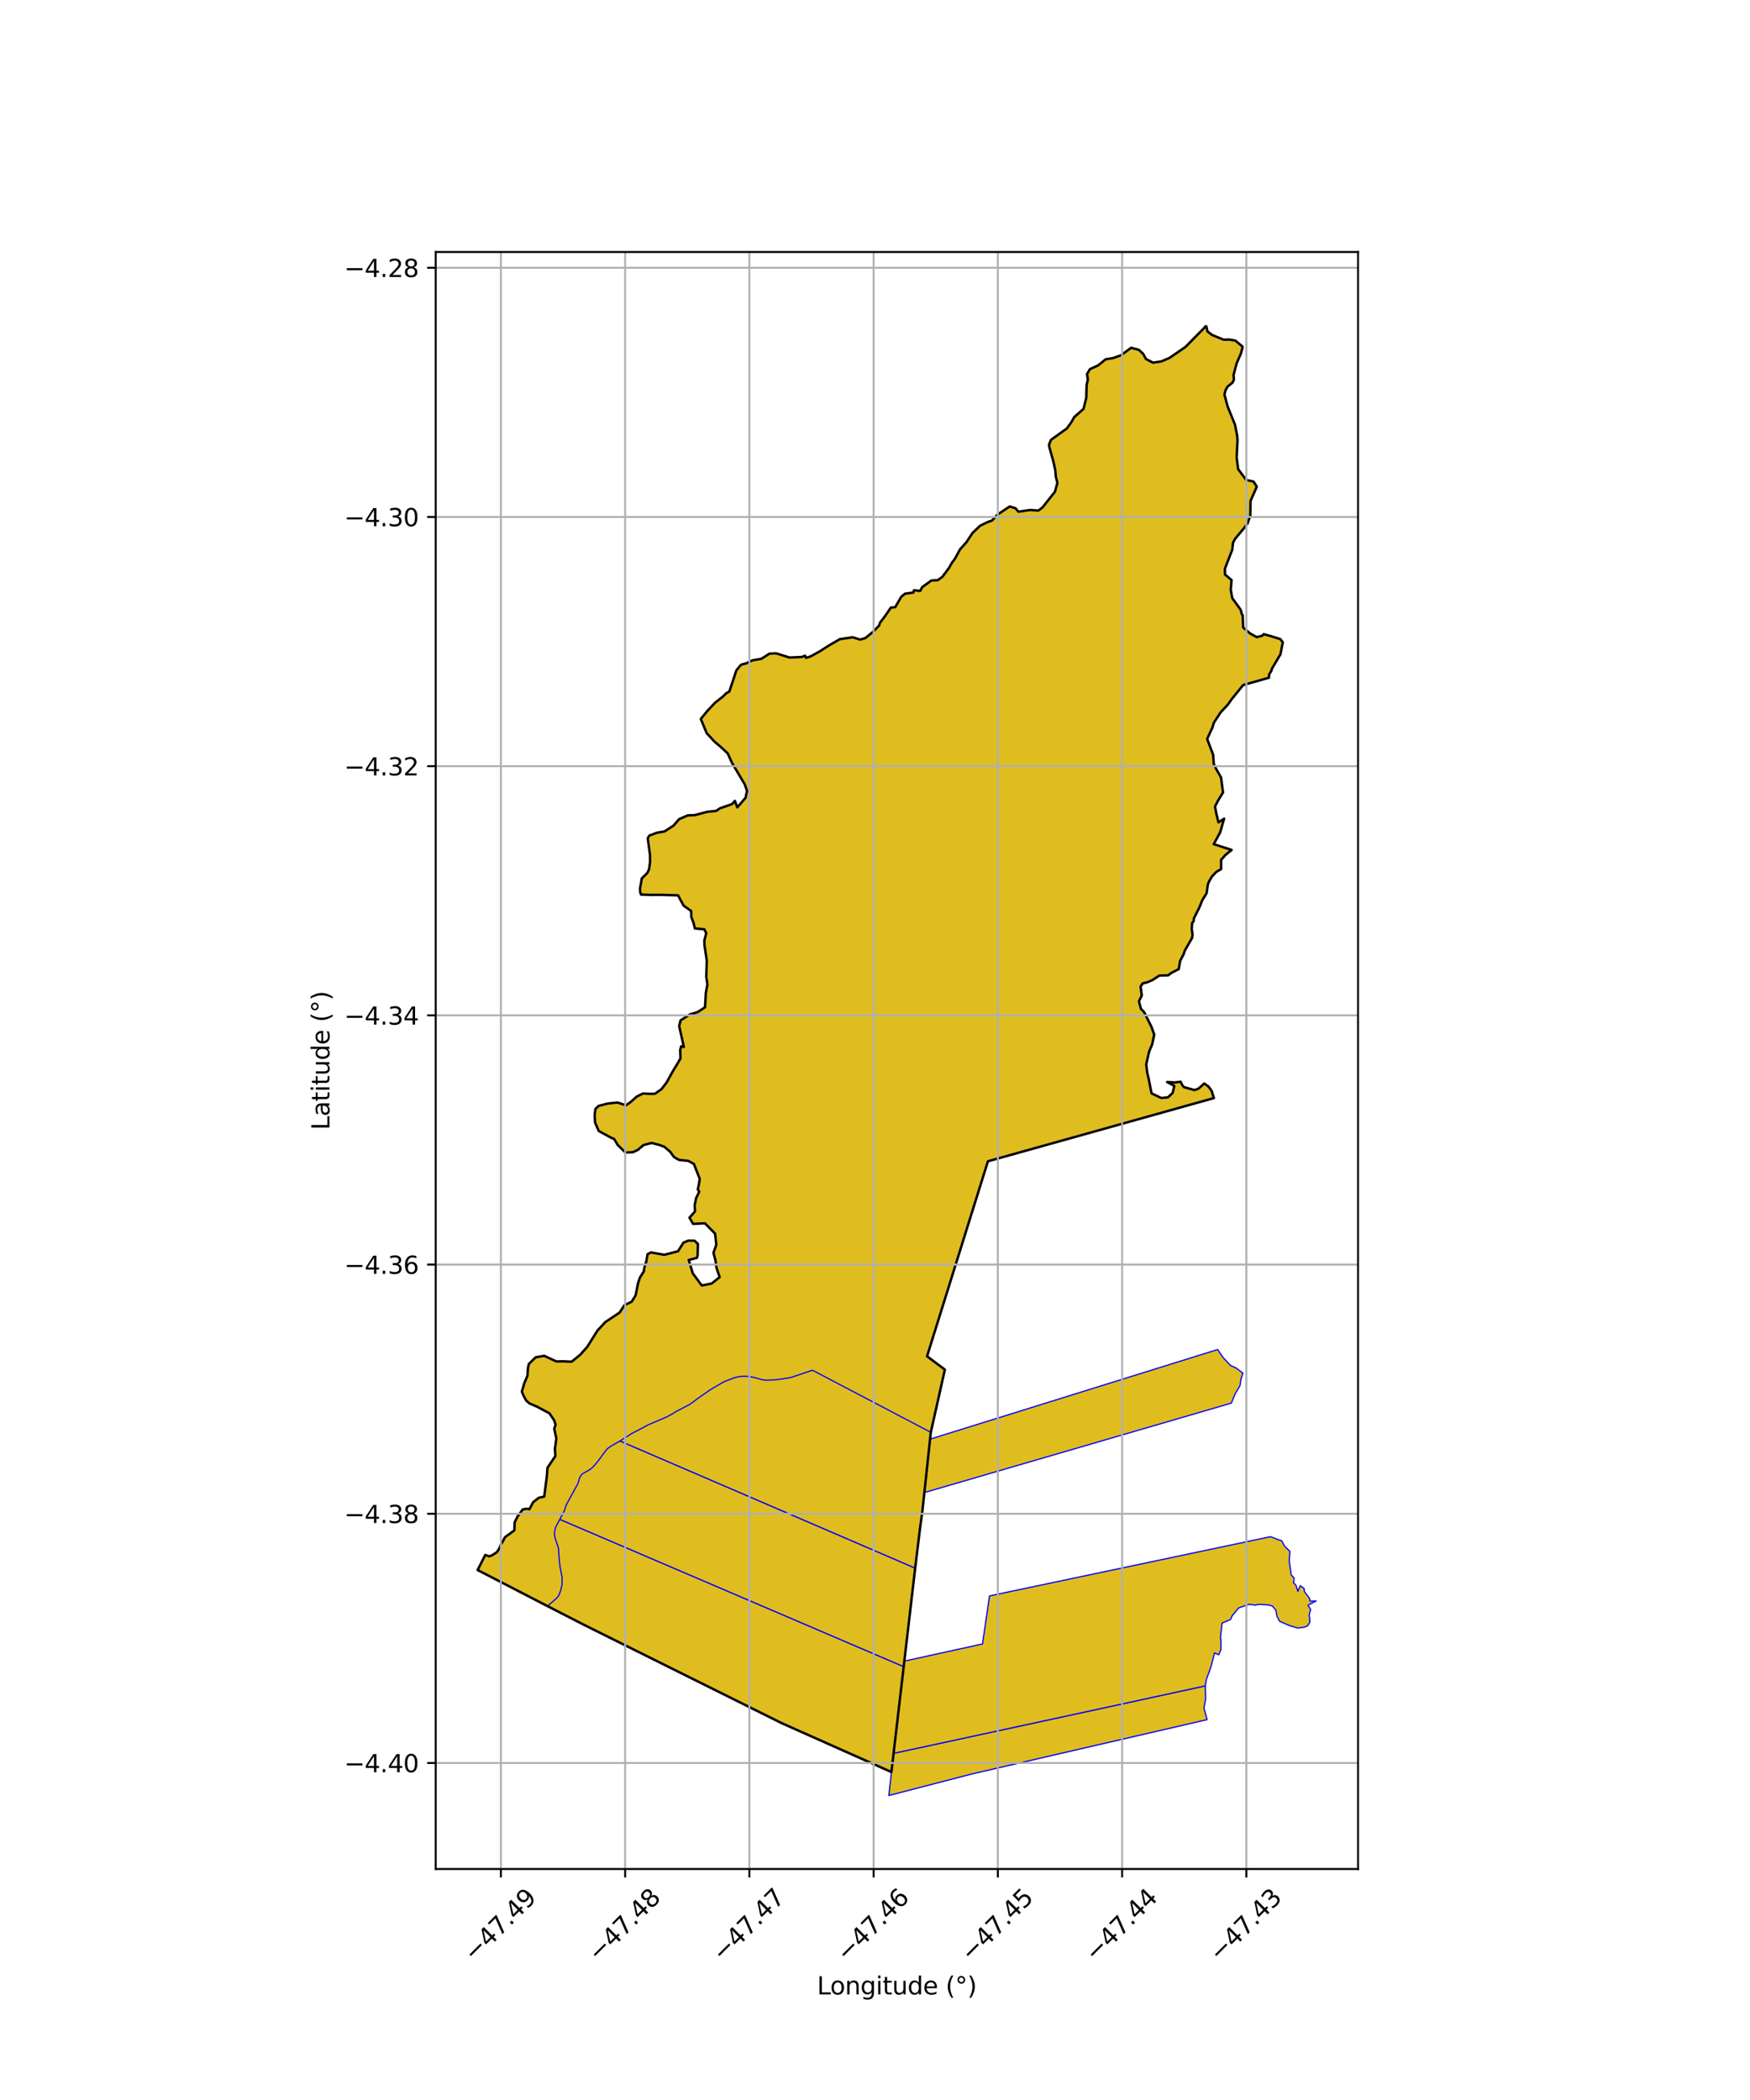<?xml version="1.0" encoding="utf-8" standalone="no"?>
<!DOCTYPE svg PUBLIC "-//W3C//DTD SVG 1.1//EN"
  "http://www.w3.org/Graphics/SVG/1.1/DTD/svg11.dtd">
<svg xmlns:xlink="http://www.w3.org/1999/xlink" width="720pt" height="864pt" viewBox="0 0 720 864" xmlns="http://www.w3.org/2000/svg" version="1.1">
 <defs>
  <style type="text/css">*{stroke-linejoin: round; stroke-linecap: butt}</style>
 </defs>
 <g id="figure_1">
  <g id="patch_1">
   <path d="M 0 864 
L 720 864 
L 720 0 
L 0 0 
z
" style="fill: #ffffff"/>
  </g>
  <g id="axes_1">
   <g id="patch_2">
    <path d="M 179.262 768.96 
L 558.738 768.96 
L 558.738 103.68 
L 179.262 103.68 
z
" style="fill: #ffffff"/>
   </g>
   <g id="PatchCollection_1">
    <path d="M 263.259 525.68 
L 306.509 553.141 
L 333.556 563.498 
L 325.52 565.972 
L 324.438 566.219 
L 320.757 566.78 
L 317.988 567.062 
L 315.186 567.154 
L 313.797 566.986 
L 310.228 566.011 
L 307.95 565.615 
L 306.084 565.552 
L 304.067 565.668 
L 301.996 566.165 
L 298.087 567.639 
L 296.906 568.227 
L 291.678 571.307 
L 286.329 575.066 
L 283.481 577.185 
L 277.733 580.198 
L 276.494 580.99 
L 274.241 582.215 
L 272.959 582.801 
L 266.155 585.692 
L 263.799 586.982 
L 259.528 589.205 
L 257.253 590.705 
L 256.158 591.34 
L 254.724 592.264 
L 251.143 594.306 
L 249.529 595.43 
L 248.63 596.462 
L 245.57 600.622 
L 244.173 602.315 
L 243.413 603.108 
L 242.501 603.927 
L 239.082 605.899 
L 237.953 607.406 
L 237.162 610.046 
L 232.347 618.862 
L 231.487 621.489 
L 227.954 628.084 
L 227.605 629.432 
L 227.408 630.975 
L 227.663 632.794 
L 229.063 637.051 
L 229.42 642.122 
L 229.742 644.788 
L 230.537 648.789 
L 230.665 650.368 
L 230.564 651.752 
L 230.114 653.856 
L 229.371 655.938 
L 228.739 656.818 
L 226.463 658.514 
L 225.303 659.683 
L 224.697 660.519 
L 196.511 645.959 
L 199.658 639.748 
L 201.189 640.329 
L 202.33 639.963 
L 204.447 638.607 
L 205.596 636.75 
L 206.094 635.362 
L 206.864 634.172 
L 207.759 632.45 
L 211.632 629.63 
L 211.732 626.364 
L 212.987 623.847 
L 215.075 621.016 
L 216.741 620.74 
L 217.826 620.918 
L 219.352 618.049 
L 221.692 616.219 
L 223.91 615.749 
L 225.019 607.127 
L 225.241 603.881 
L 228.515 599.042 
L 228.296 596.196 
L 228.61 594.128 
L 228.889 591.818 
L 228.031 587.811 
L 228.593 586.212 
L 227.994 584.359 
L 226.042 581.473 
L 220.884 578.717 
L 217.823 577.389 
L 216.517 576.251 
L 215.513 574.452 
L 214.703 572.549 
L 215.749 569.004 
L 217.012 566.032 
L 217.217 562.813 
L 217.597 561.162 
L 220.383 558.445 
L 223.912 557.826 
L 228.896 560.135 
L 231.612 560.087 
L 235.19 560.254 
L 238.713 557.391 
L 241.638 554.105 
L 245.794 547.455 
L 249.101 543.895 
L 254.923 540.031 
L 256.912 536.991 
L 259.891 535.553 
L 261.514 532.921 
L 262.481 528.084 
L 263.259 525.68 
" clip-path="url(#p35f77d977d)" style="fill: #e0bd1f; stroke: #0000ff; stroke-width: 0.5"/>
    <path d="M 496.26 133.92 
L 496.785 136.349 
L 498.675 137.814 
L 503.438 139.764 
L 505.682 139.702 
L 508.234 140.107 
L 511.135 142.545 
L 511.193 143.037 
L 510.538 145.477 
L 508.785 149.497 
L 507.531 154.262 
L 507.655 156.252 
L 507.072 157.437 
L 505.033 159.076 
L 504.214 160.575 
L 503.768 162.345 
L 505.104 167.296 
L 508.102 174.688 
L 508.973 179.046 
L 509.153 180.985 
L 508.792 188.277 
L 509.415 193.025 
L 512.754 197.491 
L 515.732 198.102 
L 517.083 200.231 
L 514.502 206.095 
L 514.412 212.13 
L 513.336 215.245 
L 511.683 217.459 
L 509.756 219.756 
L 508.19 221.648 
L 507.3 223.29 
L 506.977 226.199 
L 503.96 233.983 
L 503.993 236.342 
L 506.701 238.674 
L 506.37 242.609 
L 506.978 246.076 
L 510.444 250.844 
L 510.931 252.691 
L 511.29 253.153 
L 511.468 258.166 
L 514.318 260.613 
L 517.026 262.125 
L 519.332 261.565 
L 519.897 260.912 
L 521.474 261.314 
L 522.854 261.724 
L 526.768 262.942 
L 527.782 264.304 
L 527.004 268.375 
L 526.792 269.246 
L 523.335 275.071 
L 523.064 275.997 
L 522.131 277.535 
L 522.099 278.834 
L 516.908 280.339 
L 511.467 281.844 
L 506.691 287.744 
L 505.187 289.872 
L 502.172 293.138 
L 499.463 297.283 
L 498.808 299.347 
L 496.654 304.037 
L 499.12 310.527 
L 499.387 314.35 
L 500.407 316.442 
L 502.358 319.837 
L 503.197 326.028 
L 501.191 329.306 
L 499.893 331.789 
L 500.413 334.686 
L 501.326 338.345 
L 503.645 336.815 
L 501.993 342.481 
L 499.362 347.311 
L 506.738 349.687 
L 504.248 351.711 
L 502.4 353.753 
L 502.403 357.589 
L 500.5 358.658 
L 498.62 360.627 
L 497.352 362.845 
L 496.933 363.978 
L 496.44 367.496 
L 494.653 370.372 
L 493.45 373.364 
L 491.175 377.897 
L 491.151 378.918 
L 490.483 379.746 
L 490.313 382.302 
L 490.656 384.548 
L 490.432 385.936 
L 487.514 391.013 
L 486.897 392.764 
L 485.527 395.364 
L 484.982 398.709 
L 481.923 400.293 
L 480.544 401.303 
L 476.973 401.377 
L 474.098 403.266 
L 471.949 404.165 
L 470.151 404.585 
L 469.271 405.916 
L 469.756 409.576 
L 468.598 411.925 
L 469.393 415.026 
L 470.726 416.425 
L 473.772 422.518 
L 474.883 425.678 
L 474.04 429.659 
L 472.761 432.715 
L 471.579 437.987 
L 472.055 441.601 
L 472.445 443.132 
L 473.787 449.846 
L 477.774 451.745 
L 480.492 451.495 
L 482.484 449.63 
L 483.144 446.739 
L 480.177 445.179 
L 483.288 445.354 
L 485.739 445.043 
L 486.433 446.5 
L 487.141 447.284 
L 491.416 448.481 
L 493.059 447.922 
L 495.461 445.788 
L 497.22 447.033 
L 498.515 448.839 
L 499.43 451.791 
L 406.455 477.791 
L 381.416 558.007 
L 388.746 563.496 
L 382.959 589.289 
L 382.66 592.102 
L 380.309 614.081 
L 379.498 621.676 
L 378.428 629.586 
L 376.533 645.172 
L 372.057 683.429 
L 367.617 721.384 
L 366.748 729.068 
L 321.652 708.974 
L 280.374 688.493 
L 240.149 668.449 
L 225.268 660.823 
L 224.697 660.519 
L 196.511 645.959 
L 199.658 639.748 
L 201.189 640.329 
L 202.33 639.963 
L 204.447 638.607 
L 205.596 636.75 
L 206.094 635.362 
L 206.864 634.172 
L 207.759 632.45 
L 211.632 629.63 
L 211.732 626.364 
L 212.987 623.847 
L 215.075 621.016 
L 216.741 620.74 
L 217.826 620.918 
L 219.352 618.049 
L 221.692 616.219 
L 223.91 615.749 
L 225.019 607.127 
L 225.241 603.881 
L 228.515 599.042 
L 228.296 596.196 
L 228.61 594.128 
L 228.889 591.818 
L 228.031 587.811 
L 228.593 586.212 
L 227.994 584.359 
L 226.042 581.473 
L 220.884 578.717 
L 217.823 577.389 
L 216.517 576.251 
L 215.513 574.452 
L 214.703 572.549 
L 215.749 569.004 
L 217.012 566.032 
L 217.217 562.813 
L 217.597 561.162 
L 220.383 558.445 
L 223.912 557.826 
L 228.896 560.135 
L 231.612 560.087 
L 235.19 560.254 
L 238.713 557.391 
L 241.638 554.105 
L 245.794 547.455 
L 249.101 543.895 
L 254.923 540.031 
L 256.912 536.991 
L 259.891 535.553 
L 261.514 532.921 
L 262.481 528.084 
L 263.259 525.68 
L 264.93 523.004 
L 265.058 521.697 
L 265.906 518.991 
L 266.421 516.011 
L 267.908 515.249 
L 268.515 515.404 
L 273.305 516.256 
L 276.353 515.528 
L 278.95 514.814 
L 281.204 511.25 
L 283.174 510.427 
L 285.732 510.447 
L 287.145 511.793 
L 287.021 516.532 
L 286.711 517.528 
L 283.366 518.393 
L 285.03 523.89 
L 288.715 528.877 
L 292.773 528.095 
L 296.098 525.445 
L 294.785 521.641 
L 294.374 518.615 
L 293.535 515.452 
L 294.715 512.1 
L 294.193 507.54 
L 290.038 503.307 
L 285.156 503.549 
L 283.671 500.975 
L 285.954 498.409 
L 285.799 495.903 
L 286.394 492.96 
L 287.679 490.323 
L 287.101 489.329 
L 287.577 487.111 
L 287.891 485.013 
L 285.487 478.889 
L 283.185 477.623 
L 279.382 477.233 
L 277.316 476.06 
L 275.768 473.922 
L 273.385 471.857 
L 271.311 471.068 
L 268.088 470.245 
L 264.782 471.1 
L 262.388 473.116 
L 260.39 474.051 
L 257.473 474.181 
L 256.786 473.663 
L 254.145 471.075 
L 252.629 468.554 
L 251.687 468.219 
L 246.36 465.346 
L 244.848 461.937 
L 244.65 458.854 
L 244.974 456.259 
L 246.27 455.007 
L 250.07 454.022 
L 254.066 453.603 
L 257.548 454.768 
L 259.576 453.317 
L 261.979 451.161 
L 264.525 449.911 
L 267.283 450.033 
L 269.475 450.004 
L 272.177 448.073 
L 274.201 445.461 
L 275.682 442.697 
L 277.248 440.008 
L 278.251 438.409 
L 279.973 435.454 
L 279.858 431.946 
L 280.255 430.474 
L 281.356 430.773 
L 279.439 422.157 
L 279.998 419.823 
L 283.785 417.385 
L 287.002 416.411 
L 290.067 414.431 
L 290.413 408.47 
L 291.043 405.003 
L 290.578 401.928 
L 290.785 395.197 
L 289.811 388.642 
L 289.803 386.824 
L 290.566 383.973 
L 289.758 382.344 
L 285.88 381.979 
L 285.335 379.668 
L 284.43 377.281 
L 284.364 374.825 
L 281.247 372.589 
L 278.957 368.363 
L 271.98 368.178 
L 267.416 368.193 
L 263.713 368.041 
L 263.366 366.923 
L 263.325 365.518 
L 264.064 361.388 
L 266.278 359.203 
L 267.027 357.7 
L 267.443 354.807 
L 267.421 351.715 
L 267.09 349.022 
L 266.494 344.891 
L 267.141 343.779 
L 270.266 342.606 
L 273.363 342.089 
L 277.043 339.734 
L 279.419 337.02 
L 282.978 335.466 
L 285.781 335.377 
L 291.025 333.991 
L 294.684 333.628 
L 296.146 332.589 
L 301.198 330.82 
L 302.347 329.506 
L 303.359 332.164 
L 306.729 328.242 
L 307.35 325.392 
L 306.389 322.666 
L 303.006 317.076 
L 301.149 313.847 
L 299.403 309.98 
L 296.536 307.306 
L 294.064 305.231 
L 290.751 301.629 
L 288.325 295.807 
L 291.104 292.408 
L 294.223 289.087 
L 297.253 286.733 
L 298.839 285.194 
L 300.078 284.512 
L 302.97 275.814 
L 304.483 273.921 
L 305.078 273.411 
L 307.015 272.922 
L 309.597 271.685 
L 313.25 271.053 
L 316.61 268.919 
L 319.357 268.805 
L 324.805 270.525 
L 329.93 270.303 
L 331.188 269.753 
L 331.615 270.656 
L 333.461 270.087 
L 337.358 267.937 
L 340.96 265.62 
L 345.535 262.969 
L 348.337 262.569 
L 350.816 262.188 
L 353.903 263.151 
L 356.08 262.498 
L 359.266 259.868 
L 361.726 257.337 
L 361.985 256.311 
L 364.072 253.567 
L 366.533 249.985 
L 368.343 249.79 
L 370.788 245.54 
L 372.369 244.256 
L 375.786 243.8 
L 376.031 242.835 
L 378.582 243.117 
L 379.42 241.569 
L 383.215 238.828 
L 385.814 238.71 
L 387.695 237.352 
L 390.455 233.654 
L 391.647 231.526 
L 392.811 229.996 
L 395.016 225.998 
L 397.651 223.021 
L 400.125 219.29 
L 403.22 216.325 
L 406.245 214.83 
L 408.097 214.182 
L 410.461 211.68 
L 415.441 208.373 
L 417.795 209.101 
L 419.013 210.527 
L 423.824 209.823 
L 427.224 210.06 
L 428.94 208.744 
L 431.71 205.154 
L 434.046 202.273 
L 435.042 198.645 
L 434.387 196.093 
L 434.177 193.501 
L 433.391 189.887 
L 431.715 183.913 
L 431.624 182.886 
L 432.399 180.983 
L 437.199 177.548 
L 438.94 176.273 
L 440.764 173.74 
L 441.954 171.631 
L 445.794 168.224 
L 446.929 163.638 
L 447.023 160.044 
L 447.055 158.467 
L 447.585 156.175 
L 447.24 153.893 
L 448.409 151.898 
L 451.857 150.302 
L 454.89 147.82 
L 458.018 147.308 
L 461.191 146.174 
L 465.379 143.1 
L 468.52 143.908 
L 470.347 145.589 
L 471.47 147.68 
L 474.327 149.206 
L 477.766 148.705 
L 481.217 147.224 
L 487.723 142.752 
L 495.319 135.044 
L 496.26 133.92 
" clip-path="url(#p35f77d977d)" style="fill: #e0bd1f; stroke: #0000ff; stroke-width: 0.5"/>
    <path d="M 230.331 625.109 
L 371.792 685.698 
L 367.617 721.384 
L 366.748 729.068 
L 321.652 708.974 
L 280.374 688.493 
L 240.149 668.449 
L 225.268 660.823 
L 229.236 657.313 
L 229.988 656.265 
L 230.78 654.048 
L 231.248 651.851 
L 231.223 648.692 
L 230.423 644.678 
L 230.107 642.055 
L 229.745 636.914 
L 228.338 632.635 
L 228.103 630.97 
L 228.284 629.565 
L 228.602 628.34 
L 230.331 625.109 
" clip-path="url(#p35f77d977d)" style="fill: #e0bd1f; stroke: #0000ff; stroke-width: 0.5"/>
    <path d="M 255.081 592.861 
L 376.533 645.172 
L 371.792 685.698 
L 230.331 625.109 
L 232.125 621.765 
L 232.984 619.14 
L 237.803 610.316 
L 238.578 607.725 
L 239.549 606.43 
L 242.906 604.494 
L 243.891 603.609 
L 244.687 602.779 
L 246.114 601.05 
L 249.168 596.898 
L 249.992 595.952 
L 251.511 594.894 
L 255.081 592.861 
" clip-path="url(#p35f77d977d)" style="fill: #e0bd1f; stroke: #0000ff; stroke-width: 0.5"/>
    <path d="M 334.254 563.742 
L 382.959 589.289 
L 379.498 621.676 
L 378.428 629.586 
L 376.533 645.172 
L 255.081 592.861 
L 256.516 591.935 
L 257.615 591.297 
L 259.876 589.806 
L 264.123 587.598 
L 266.456 586.319 
L 273.236 583.438 
L 274.549 582.837 
L 276.845 581.59 
L 278.078 580.801 
L 283.847 577.776 
L 286.732 575.63 
L 292.05 571.892 
L 297.234 568.839 
L 298.361 568.277 
L 302.199 566.831 
L 304.166 566.357 
L 306.093 566.247 
L 307.879 566.309 
L 310.079 566.69 
L 313.664 567.67 
L 315.156 567.852 
L 318.035 567.757 
L 320.843 567.469 
L 324.566 566.902 
L 325.698 566.645 
L 334.254 563.742 
" clip-path="url(#p35f77d977d)" style="fill: #e0bd1f; stroke: #0000ff; stroke-width: 0.5"/>
    <path d="M 495.881 693.613 
L 496.047 698.839 
L 495.347 702.765 
L 496.647 707.508 
L 399.869 729.861 
L 365.709 738.72 
L 366.748 729.068 
L 367.617 721.384 
L 400.809 714.217 
L 438.893 705.994 
L 495.881 693.613 
" clip-path="url(#p35f77d977d)" style="fill: #e0bd1f; stroke: #0000ff; stroke-width: 0.5"/>
    <path d="M 522.745 632.228 
L 526.098 633.554 
L 527.312 633.888 
L 528.56 636.2 
L 530.709 638.256 
L 530.42 642.056 
L 531.015 646.424 
L 531.253 648.003 
L 532.454 649.233 
L 532.194 651.27 
L 533.141 652.133 
L 534.016 654.726 
L 534.947 652.384 
L 536.544 653.547 
L 536.68 654.84 
L 538.799 657.63 
L 538.999 658.778 
L 541.489 658.667 
L 538.174 660.418 
L 539.213 662.198 
L 538.636 664.383 
L 538.953 667.265 
L 538.104 668.8 
L 536.624 669.485 
L 533.922 669.83 
L 530.363 668.765 
L 526.466 667.027 
L 525.415 665.082 
L 524.91 662.41 
L 523.44 660.717 
L 521.78 660.308 
L 518.11 660.062 
L 516.408 660.38 
L 513.946 660.061 
L 509.628 661.537 
L 506.945 664.796 
L 506.293 666.308 
L 502.795 667.777 
L 502.143 673.715 
L 502.345 674.829 
L 502.347 678.598 
L 501.436 680.83 
L 499.692 680.046 
L 498.229 685.758 
L 496.32 691.031 
L 495.881 693.613 
L 438.893 705.994 
L 367.617 721.384 
L 372.057 683.429 
L 373.653 683.079 
L 404.224 676.371 
L 407.119 656.607 
L 522.745 632.228 
" clip-path="url(#p35f77d977d)" style="fill: #e0bd1f; stroke: #0000ff; stroke-width: 0.5"/>
    <path d="M 501.04 555.212 
L 501.983 556.79 
L 503.506 558.855 
L 506.286 561.781 
L 508.654 562.881 
L 511.362 564.967 
L 510.632 567.239 
L 510.362 568.759 
L 510.191 570.05 
L 508.148 573.539 
L 506.606 577.287 
L 382.456 613.462 
L 380.309 614.081 
L 382.66 592.102 
L 385.405 591.245 
L 501.04 555.212 
" clip-path="url(#p35f77d977d)" style="fill: #e0bd1f; stroke: #0000ff; stroke-width: 0.5"/>
   </g>
   <g id="PatchCollection_2">
    <path d="M 496.26 133.92 
L 496.785 136.349 
L 498.675 137.814 
L 503.438 139.764 
L 505.682 139.702 
L 508.234 140.107 
L 511.135 142.545 
L 511.193 143.037 
L 510.538 145.477 
L 508.785 149.497 
L 507.531 154.262 
L 507.655 156.252 
L 507.072 157.437 
L 505.033 159.076 
L 504.214 160.575 
L 503.768 162.345 
L 505.104 167.296 
L 508.102 174.688 
L 508.973 179.046 
L 509.153 180.985 
L 508.792 188.277 
L 509.415 193.025 
L 512.754 197.491 
L 515.732 198.102 
L 517.083 200.231 
L 514.502 206.095 
L 514.412 212.13 
L 513.336 215.245 
L 511.683 217.459 
L 508.19 221.648 
L 507.3 223.29 
L 506.977 226.199 
L 503.96 233.983 
L 503.993 236.342 
L 506.701 238.674 
L 506.37 242.609 
L 506.978 246.076 
L 510.444 250.844 
L 510.931 252.691 
L 511.29 253.153 
L 511.468 258.166 
L 514.318 260.613 
L 517.026 262.125 
L 519.332 261.565 
L 519.897 260.912 
L 522.854 261.724 
L 526.768 262.942 
L 527.782 264.304 
L 526.792 269.246 
L 523.335 275.071 
L 523.064 275.997 
L 522.131 277.535 
L 522.099 278.834 
L 511.467 281.844 
L 506.691 287.744 
L 505.187 289.872 
L 502.172 293.138 
L 499.463 297.283 
L 498.808 299.347 
L 496.654 304.037 
L 499.12 310.527 
L 499.387 314.35 
L 500.407 316.442 
L 502.358 319.837 
L 503.197 326.028 
L 501.191 329.306 
L 499.893 331.789 
L 500.413 334.686 
L 501.326 338.345 
L 503.645 336.815 
L 501.993 342.481 
L 499.362 347.311 
L 506.738 349.687 
L 504.248 351.711 
L 502.4 353.753 
L 502.403 357.589 
L 500.5 358.658 
L 498.62 360.627 
L 497.352 362.845 
L 496.933 363.978 
L 496.44 367.496 
L 494.653 370.372 
L 493.45 373.364 
L 491.175 377.897 
L 491.151 378.918 
L 490.483 379.746 
L 490.313 382.302 
L 490.656 384.548 
L 490.432 385.936 
L 487.514 391.013 
L 486.897 392.764 
L 485.527 395.364 
L 484.982 398.709 
L 481.923 400.293 
L 480.544 401.303 
L 476.973 401.377 
L 474.098 403.266 
L 471.949 404.165 
L 470.151 404.585 
L 469.271 405.916 
L 469.756 409.576 
L 468.598 411.925 
L 469.393 415.026 
L 470.726 416.425 
L 473.772 422.518 
L 474.883 425.678 
L 474.04 429.659 
L 472.761 432.715 
L 471.579 437.987 
L 472.055 441.601 
L 472.445 443.132 
L 473.787 449.846 
L 477.774 451.745 
L 480.492 451.495 
L 482.484 449.63 
L 483.144 446.739 
L 480.177 445.179 
L 483.288 445.354 
L 485.739 445.043 
L 486.433 446.5 
L 487.141 447.284 
L 491.416 448.481 
L 493.059 447.922 
L 495.461 445.788 
L 497.22 447.033 
L 498.515 448.839 
L 499.43 451.791 
L 406.455 477.791 
L 381.416 558.007 
L 388.746 563.496 
L 382.959 589.289 
L 379.498 621.676 
L 378.428 629.586 
L 376.533 645.172 
L 366.748 729.068 
L 321.652 708.974 
L 240.149 668.449 
L 224.697 660.519 
L 196.511 645.959 
L 199.658 639.748 
L 201.189 640.329 
L 202.33 639.963 
L 204.447 638.607 
L 205.596 636.75 
L 206.094 635.362 
L 206.864 634.172 
L 207.759 632.45 
L 211.632 629.63 
L 211.732 626.364 
L 212.987 623.847 
L 215.075 621.016 
L 216.741 620.74 
L 217.826 620.918 
L 219.352 618.049 
L 221.692 616.219 
L 223.91 615.749 
L 225.019 607.127 
L 225.241 603.881 
L 228.515 599.042 
L 228.296 596.196 
L 228.889 591.818 
L 228.031 587.811 
L 228.593 586.212 
L 227.994 584.359 
L 226.042 581.473 
L 220.884 578.717 
L 217.823 577.389 
L 216.517 576.251 
L 215.513 574.452 
L 214.703 572.549 
L 215.749 569.004 
L 217.012 566.032 
L 217.217 562.813 
L 217.597 561.162 
L 220.383 558.445 
L 223.912 557.826 
L 228.896 560.135 
L 231.612 560.087 
L 235.19 560.254 
L 238.713 557.391 
L 241.638 554.105 
L 245.794 547.455 
L 249.101 543.895 
L 254.923 540.031 
L 256.912 536.991 
L 259.891 535.553 
L 261.514 532.921 
L 262.481 528.084 
L 263.259 525.68 
L 264.93 523.004 
L 265.058 521.697 
L 265.906 518.991 
L 266.421 516.011 
L 267.908 515.249 
L 268.515 515.404 
L 273.305 516.256 
L 278.95 514.814 
L 281.204 511.25 
L 283.174 510.427 
L 285.732 510.447 
L 287.145 511.793 
L 287.021 516.532 
L 286.711 517.528 
L 283.366 518.393 
L 285.03 523.89 
L 288.715 528.877 
L 292.773 528.095 
L 296.098 525.445 
L 294.785 521.641 
L 294.374 518.615 
L 293.535 515.452 
L 294.715 512.1 
L 294.193 507.54 
L 290.038 503.307 
L 285.156 503.549 
L 283.671 500.975 
L 285.954 498.409 
L 285.799 495.903 
L 286.394 492.96 
L 287.679 490.323 
L 287.101 489.329 
L 287.577 487.111 
L 287.891 485.013 
L 285.487 478.889 
L 283.185 477.623 
L 279.382 477.233 
L 277.316 476.06 
L 275.768 473.922 
L 273.385 471.857 
L 271.311 471.068 
L 268.088 470.245 
L 264.782 471.1 
L 262.388 473.116 
L 260.39 474.051 
L 257.473 474.181 
L 256.786 473.663 
L 254.145 471.075 
L 252.629 468.554 
L 251.687 468.219 
L 246.36 465.346 
L 244.848 461.937 
L 244.65 458.854 
L 244.974 456.259 
L 246.27 455.007 
L 250.07 454.022 
L 254.066 453.603 
L 257.548 454.768 
L 259.576 453.317 
L 261.979 451.161 
L 264.525 449.911 
L 267.283 450.033 
L 269.475 450.004 
L 272.177 448.073 
L 274.201 445.461 
L 277.248 440.008 
L 278.251 438.409 
L 279.973 435.454 
L 279.858 431.946 
L 280.255 430.474 
L 281.356 430.773 
L 279.439 422.157 
L 279.998 419.823 
L 283.785 417.385 
L 287.002 416.411 
L 290.067 414.431 
L 290.413 408.47 
L 291.043 405.003 
L 290.578 401.928 
L 290.785 395.197 
L 289.811 388.642 
L 289.803 386.824 
L 290.566 383.973 
L 289.758 382.344 
L 285.88 381.979 
L 285.335 379.668 
L 284.43 377.281 
L 284.364 374.825 
L 281.247 372.589 
L 278.957 368.363 
L 271.98 368.178 
L 267.416 368.193 
L 263.713 368.041 
L 263.366 366.923 
L 263.325 365.518 
L 264.064 361.388 
L 266.278 359.203 
L 267.027 357.7 
L 267.443 354.807 
L 267.421 351.715 
L 266.494 344.891 
L 267.141 343.779 
L 270.266 342.606 
L 273.363 342.089 
L 277.043 339.734 
L 279.419 337.02 
L 282.978 335.466 
L 285.781 335.377 
L 291.025 333.991 
L 294.684 333.628 
L 296.146 332.589 
L 301.198 330.82 
L 302.347 329.506 
L 303.359 332.164 
L 306.729 328.242 
L 307.35 325.392 
L 306.389 322.666 
L 301.149 313.847 
L 299.403 309.98 
L 296.536 307.306 
L 294.064 305.231 
L 290.751 301.629 
L 288.325 295.807 
L 291.104 292.408 
L 294.223 289.087 
L 297.253 286.733 
L 298.839 285.194 
L 300.078 284.512 
L 302.97 275.814 
L 304.483 273.921 
L 305.078 273.411 
L 307.015 272.922 
L 309.597 271.685 
L 313.25 271.053 
L 316.61 268.919 
L 319.357 268.805 
L 324.805 270.525 
L 329.93 270.303 
L 331.188 269.753 
L 331.615 270.656 
L 333.461 270.087 
L 337.358 267.937 
L 340.96 265.62 
L 345.535 262.969 
L 350.816 262.188 
L 353.903 263.151 
L 356.08 262.498 
L 359.266 259.868 
L 361.726 257.337 
L 361.985 256.311 
L 364.072 253.567 
L 366.533 249.985 
L 368.343 249.79 
L 370.788 245.54 
L 372.369 244.256 
L 375.786 243.8 
L 376.031 242.835 
L 378.582 243.117 
L 379.42 241.569 
L 383.215 238.828 
L 385.814 238.71 
L 387.695 237.352 
L 390.455 233.654 
L 391.647 231.526 
L 392.811 229.996 
L 395.016 225.998 
L 397.651 223.021 
L 400.125 219.29 
L 403.22 216.325 
L 406.245 214.83 
L 408.097 214.182 
L 410.461 211.68 
L 415.441 208.373 
L 417.795 209.101 
L 419.013 210.527 
L 423.824 209.823 
L 427.224 210.06 
L 428.94 208.744 
L 434.046 202.273 
L 435.042 198.645 
L 434.387 196.093 
L 434.177 193.501 
L 433.391 189.887 
L 431.715 183.913 
L 431.624 182.886 
L 432.399 180.983 
L 438.94 176.273 
L 440.764 173.74 
L 441.954 171.631 
L 445.794 168.224 
L 446.929 163.638 
L 447.055 158.467 
L 447.585 156.175 
L 447.24 153.893 
L 448.409 151.898 
L 451.857 150.302 
L 454.89 147.82 
L 458.018 147.308 
L 461.191 146.174 
L 465.379 143.1 
L 468.52 143.908 
L 470.347 145.589 
L 471.47 147.68 
L 474.327 149.206 
L 477.766 148.705 
L 481.217 147.224 
L 487.723 142.752 
L 495.319 135.044 
L 496.26 133.92 
L 496.26 133.92 
" clip-path="url(#p35f77d977d)" style="fill: none; stroke: #000000"/>
   </g>
   <g id="matplotlib.axis_1">
    <g id="xtick_1">
     <g id="line2d_1">
      <path d="M 206.08 768.96 
L 206.08 103.68 
" clip-path="url(#p35f77d977d)" style="fill: none; stroke: #b0b0b0; stroke-width: 0.8; stroke-linecap: square"/>
     </g>
     <g id="line2d_2">
      <defs>
       <path id="md0c4479a37" d="M 0 0 
L 0 3.5 
" style="stroke: #000000; stroke-width: 0.8"/>
      </defs>
      <g>
       <use xlink:href="#md0c4479a37" x="206.08" y="768.96" style="stroke: #000000; stroke-width: 0.8"/>
      </g>
     </g>
     <g id="text_1">
      <!-- −47.49 -->
      <g transform="translate(194.947 807.501) rotate(-45) scale(0.1 -0.1)">
       <defs>
        <path id="DejaVuSans-2212" d="M 678 2272 
L 4684 2272 
L 4684 1741 
L 678 1741 
L 678 2272 
z
" transform="scale(0.016)"/>
        <path id="DejaVuSans-34" d="M 2419 4116 
L 825 1625 
L 2419 1625 
L 2419 4116 
z
M 2253 4666 
L 3047 4666 
L 3047 1625 
L 3713 1625 
L 3713 1100 
L 3047 1100 
L 3047 0 
L 2419 0 
L 2419 1100 
L 313 1100 
L 313 1709 
L 2253 4666 
z
" transform="scale(0.016)"/>
        <path id="DejaVuSans-37" d="M 525 4666 
L 3525 4666 
L 3525 4397 
L 1831 0 
L 1172 0 
L 2766 4134 
L 525 4134 
L 525 4666 
z
" transform="scale(0.016)"/>
        <path id="DejaVuSans-2e" d="M 684 794 
L 1344 794 
L 1344 0 
L 684 0 
L 684 794 
z
" transform="scale(0.016)"/>
        <path id="DejaVuSans-39" d="M 703 97 
L 703 672 
Q 941 559 1184 500 
Q 1428 441 1663 441 
Q 2288 441 2617 861 
Q 2947 1281 2994 2138 
Q 2813 1869 2534 1725 
Q 2256 1581 1919 1581 
Q 1219 1581 811 2004 
Q 403 2428 403 3163 
Q 403 3881 828 4315 
Q 1253 4750 1959 4750 
Q 2769 4750 3195 4129 
Q 3622 3509 3622 2328 
Q 3622 1225 3098 567 
Q 2575 -91 1691 -91 
Q 1453 -91 1209 -44 
Q 966 3 703 97 
z
M 1959 2075 
Q 2384 2075 2632 2365 
Q 2881 2656 2881 3163 
Q 2881 3666 2632 3958 
Q 2384 4250 1959 4250 
Q 1534 4250 1286 3958 
Q 1038 3666 1038 3163 
Q 1038 2656 1286 2365 
Q 1534 2075 1959 2075 
z
" transform="scale(0.016)"/>
       </defs>
       <use xlink:href="#DejaVuSans-2212"/>
       <use xlink:href="#DejaVuSans-34" transform="translate(83.789 0)"/>
       <use xlink:href="#DejaVuSans-37" transform="translate(147.412 0)"/>
       <use xlink:href="#DejaVuSans-2e" transform="translate(211.035 0)"/>
       <use xlink:href="#DejaVuSans-34" transform="translate(242.822 0)"/>
       <use xlink:href="#DejaVuSans-39" transform="translate(306.445 0)"/>
      </g>
     </g>
    </g>
    <g id="xtick_2">
     <g id="line2d_3">
      <path d="M 257.198 768.96 
L 257.198 103.68 
" clip-path="url(#p35f77d977d)" style="fill: none; stroke: #b0b0b0; stroke-width: 0.8; stroke-linecap: square"/>
     </g>
     <g id="line2d_4">
      <g>
       <use xlink:href="#md0c4479a37" x="257.198" y="768.96" style="stroke: #000000; stroke-width: 0.8"/>
      </g>
     </g>
     <g id="text_2">
      <!-- −47.48 -->
      <g transform="translate(246.065 807.501) rotate(-45) scale(0.1 -0.1)">
       <defs>
        <path id="DejaVuSans-38" d="M 2034 2216 
Q 1584 2216 1326 1975 
Q 1069 1734 1069 1313 
Q 1069 891 1326 650 
Q 1584 409 2034 409 
Q 2484 409 2743 651 
Q 3003 894 3003 1313 
Q 3003 1734 2745 1975 
Q 2488 2216 2034 2216 
z
M 1403 2484 
Q 997 2584 770 2862 
Q 544 3141 544 3541 
Q 544 4100 942 4425 
Q 1341 4750 2034 4750 
Q 2731 4750 3128 4425 
Q 3525 4100 3525 3541 
Q 3525 3141 3298 2862 
Q 3072 2584 2669 2484 
Q 3125 2378 3379 2068 
Q 3634 1759 3634 1313 
Q 3634 634 3220 271 
Q 2806 -91 2034 -91 
Q 1263 -91 848 271 
Q 434 634 434 1313 
Q 434 1759 690 2068 
Q 947 2378 1403 2484 
z
M 1172 3481 
Q 1172 3119 1398 2916 
Q 1625 2713 2034 2713 
Q 2441 2713 2670 2916 
Q 2900 3119 2900 3481 
Q 2900 3844 2670 4047 
Q 2441 4250 2034 4250 
Q 1625 4250 1398 4047 
Q 1172 3844 1172 3481 
z
" transform="scale(0.016)"/>
       </defs>
       <use xlink:href="#DejaVuSans-2212"/>
       <use xlink:href="#DejaVuSans-34" transform="translate(83.789 0)"/>
       <use xlink:href="#DejaVuSans-37" transform="translate(147.412 0)"/>
       <use xlink:href="#DejaVuSans-2e" transform="translate(211.035 0)"/>
       <use xlink:href="#DejaVuSans-34" transform="translate(242.822 0)"/>
       <use xlink:href="#DejaVuSans-38" transform="translate(306.445 0)"/>
      </g>
     </g>
    </g>
    <g id="xtick_3">
     <g id="line2d_5">
      <path d="M 308.315 768.96 
L 308.315 103.68 
" clip-path="url(#p35f77d977d)" style="fill: none; stroke: #b0b0b0; stroke-width: 0.8; stroke-linecap: square"/>
     </g>
     <g id="line2d_6">
      <g>
       <use xlink:href="#md0c4479a37" x="308.315" y="768.96" style="stroke: #000000; stroke-width: 0.8"/>
      </g>
     </g>
     <g id="text_3">
      <!-- −47.47 -->
      <g transform="translate(297.182 807.501) rotate(-45) scale(0.1 -0.1)">
       <use xlink:href="#DejaVuSans-2212"/>
       <use xlink:href="#DejaVuSans-34" transform="translate(83.789 0)"/>
       <use xlink:href="#DejaVuSans-37" transform="translate(147.412 0)"/>
       <use xlink:href="#DejaVuSans-2e" transform="translate(211.035 0)"/>
       <use xlink:href="#DejaVuSans-34" transform="translate(242.822 0)"/>
       <use xlink:href="#DejaVuSans-37" transform="translate(306.445 0)"/>
      </g>
     </g>
    </g>
    <g id="xtick_4">
     <g id="line2d_7">
      <path d="M 359.433 768.96 
L 359.433 103.68 
" clip-path="url(#p35f77d977d)" style="fill: none; stroke: #b0b0b0; stroke-width: 0.8; stroke-linecap: square"/>
     </g>
     <g id="line2d_8">
      <g>
       <use xlink:href="#md0c4479a37" x="359.433" y="768.96" style="stroke: #000000; stroke-width: 0.8"/>
      </g>
     </g>
     <g id="text_4">
      <!-- −47.46 -->
      <g transform="translate(348.299 807.501) rotate(-45) scale(0.1 -0.1)">
       <defs>
        <path id="DejaVuSans-36" d="M 2113 2584 
Q 1688 2584 1439 2293 
Q 1191 2003 1191 1497 
Q 1191 994 1439 701 
Q 1688 409 2113 409 
Q 2538 409 2786 701 
Q 3034 994 3034 1497 
Q 3034 2003 2786 2293 
Q 2538 2584 2113 2584 
z
M 3366 4563 
L 3366 3988 
Q 3128 4100 2886 4159 
Q 2644 4219 2406 4219 
Q 1781 4219 1451 3797 
Q 1122 3375 1075 2522 
Q 1259 2794 1537 2939 
Q 1816 3084 2150 3084 
Q 2853 3084 3261 2657 
Q 3669 2231 3669 1497 
Q 3669 778 3244 343 
Q 2819 -91 2113 -91 
Q 1303 -91 875 529 
Q 447 1150 447 2328 
Q 447 3434 972 4092 
Q 1497 4750 2381 4750 
Q 2619 4750 2861 4703 
Q 3103 4656 3366 4563 
z
" transform="scale(0.016)"/>
       </defs>
       <use xlink:href="#DejaVuSans-2212"/>
       <use xlink:href="#DejaVuSans-34" transform="translate(83.789 0)"/>
       <use xlink:href="#DejaVuSans-37" transform="translate(147.412 0)"/>
       <use xlink:href="#DejaVuSans-2e" transform="translate(211.035 0)"/>
       <use xlink:href="#DejaVuSans-34" transform="translate(242.822 0)"/>
       <use xlink:href="#DejaVuSans-36" transform="translate(306.445 0)"/>
      </g>
     </g>
    </g>
    <g id="xtick_5">
     <g id="line2d_9">
      <path d="M 410.55 768.96 
L 410.55 103.68 
" clip-path="url(#p35f77d977d)" style="fill: none; stroke: #b0b0b0; stroke-width: 0.8; stroke-linecap: square"/>
     </g>
     <g id="line2d_10">
      <g>
       <use xlink:href="#md0c4479a37" x="410.55" y="768.96" style="stroke: #000000; stroke-width: 0.8"/>
      </g>
     </g>
     <g id="text_5">
      <!-- −47.45 -->
      <g transform="translate(399.417 807.501) rotate(-45) scale(0.1 -0.1)">
       <defs>
        <path id="DejaVuSans-35" d="M 691 4666 
L 3169 4666 
L 3169 4134 
L 1269 4134 
L 1269 2991 
Q 1406 3038 1543 3061 
Q 1681 3084 1819 3084 
Q 2600 3084 3056 2656 
Q 3513 2228 3513 1497 
Q 3513 744 3044 326 
Q 2575 -91 1722 -91 
Q 1428 -91 1123 -41 
Q 819 9 494 109 
L 494 744 
Q 775 591 1075 516 
Q 1375 441 1709 441 
Q 2250 441 2565 725 
Q 2881 1009 2881 1497 
Q 2881 1984 2565 2268 
Q 2250 2553 1709 2553 
Q 1456 2553 1204 2497 
Q 953 2441 691 2322 
L 691 4666 
z
" transform="scale(0.016)"/>
       </defs>
       <use xlink:href="#DejaVuSans-2212"/>
       <use xlink:href="#DejaVuSans-34" transform="translate(83.789 0)"/>
       <use xlink:href="#DejaVuSans-37" transform="translate(147.412 0)"/>
       <use xlink:href="#DejaVuSans-2e" transform="translate(211.035 0)"/>
       <use xlink:href="#DejaVuSans-34" transform="translate(242.822 0)"/>
       <use xlink:href="#DejaVuSans-35" transform="translate(306.445 0)"/>
      </g>
     </g>
    </g>
    <g id="xtick_6">
     <g id="line2d_11">
      <path d="M 461.667 768.96 
L 461.667 103.68 
" clip-path="url(#p35f77d977d)" style="fill: none; stroke: #b0b0b0; stroke-width: 0.8; stroke-linecap: square"/>
     </g>
     <g id="line2d_12">
      <g>
       <use xlink:href="#md0c4479a37" x="461.667" y="768.96" style="stroke: #000000; stroke-width: 0.8"/>
      </g>
     </g>
     <g id="text_6">
      <!-- −47.44 -->
      <g transform="translate(450.534 807.501) rotate(-45) scale(0.1 -0.1)">
       <use xlink:href="#DejaVuSans-2212"/>
       <use xlink:href="#DejaVuSans-34" transform="translate(83.789 0)"/>
       <use xlink:href="#DejaVuSans-37" transform="translate(147.412 0)"/>
       <use xlink:href="#DejaVuSans-2e" transform="translate(211.035 0)"/>
       <use xlink:href="#DejaVuSans-34" transform="translate(242.822 0)"/>
       <use xlink:href="#DejaVuSans-34" transform="translate(306.445 0)"/>
      </g>
     </g>
    </g>
    <g id="xtick_7">
     <g id="line2d_13">
      <path d="M 512.785 768.96 
L 512.785 103.68 
" clip-path="url(#p35f77d977d)" style="fill: none; stroke: #b0b0b0; stroke-width: 0.8; stroke-linecap: square"/>
     </g>
     <g id="line2d_14">
      <g>
       <use xlink:href="#md0c4479a37" x="512.785" y="768.96" style="stroke: #000000; stroke-width: 0.8"/>
      </g>
     </g>
     <g id="text_7">
      <!-- −47.43 -->
      <g transform="translate(501.652 807.501) rotate(-45) scale(0.1 -0.1)">
       <defs>
        <path id="DejaVuSans-33" d="M 2597 2516 
Q 3050 2419 3304 2112 
Q 3559 1806 3559 1356 
Q 3559 666 3084 287 
Q 2609 -91 1734 -91 
Q 1441 -91 1130 -33 
Q 819 25 488 141 
L 488 750 
Q 750 597 1062 519 
Q 1375 441 1716 441 
Q 2309 441 2620 675 
Q 2931 909 2931 1356 
Q 2931 1769 2642 2001 
Q 2353 2234 1838 2234 
L 1294 2234 
L 1294 2753 
L 1863 2753 
Q 2328 2753 2575 2939 
Q 2822 3125 2822 3475 
Q 2822 3834 2567 4026 
Q 2313 4219 1838 4219 
Q 1578 4219 1281 4162 
Q 984 4106 628 3988 
L 628 4550 
Q 988 4650 1302 4700 
Q 1616 4750 1894 4750 
Q 2613 4750 3031 4423 
Q 3450 4097 3450 3541 
Q 3450 3153 3228 2886 
Q 3006 2619 2597 2516 
z
" transform="scale(0.016)"/>
       </defs>
       <use xlink:href="#DejaVuSans-2212"/>
       <use xlink:href="#DejaVuSans-34" transform="translate(83.789 0)"/>
       <use xlink:href="#DejaVuSans-37" transform="translate(147.412 0)"/>
       <use xlink:href="#DejaVuSans-2e" transform="translate(211.035 0)"/>
       <use xlink:href="#DejaVuSans-34" transform="translate(242.822 0)"/>
       <use xlink:href="#DejaVuSans-33" transform="translate(306.445 0)"/>
      </g>
     </g>
    </g>
    <g id="text_8">
     <!-- Longitude (°) -->
     <g transform="translate(336.14 820.57) scale(0.1 -0.1)">
      <defs>
       <path id="DejaVuSans-4c" d="M 628 4666 
L 1259 4666 
L 1259 531 
L 3531 531 
L 3531 0 
L 628 0 
L 628 4666 
z
" transform="scale(0.016)"/>
       <path id="DejaVuSans-6f" d="M 1959 3097 
Q 1497 3097 1228 2736 
Q 959 2375 959 1747 
Q 959 1119 1226 758 
Q 1494 397 1959 397 
Q 2419 397 2687 759 
Q 2956 1122 2956 1747 
Q 2956 2369 2687 2733 
Q 2419 3097 1959 3097 
z
M 1959 3584 
Q 2709 3584 3137 3096 
Q 3566 2609 3566 1747 
Q 3566 888 3137 398 
Q 2709 -91 1959 -91 
Q 1206 -91 779 398 
Q 353 888 353 1747 
Q 353 2609 779 3096 
Q 1206 3584 1959 3584 
z
" transform="scale(0.016)"/>
       <path id="DejaVuSans-6e" d="M 3513 2113 
L 3513 0 
L 2938 0 
L 2938 2094 
Q 2938 2591 2744 2837 
Q 2550 3084 2163 3084 
Q 1697 3084 1428 2787 
Q 1159 2491 1159 1978 
L 1159 0 
L 581 0 
L 581 3500 
L 1159 3500 
L 1159 2956 
Q 1366 3272 1645 3428 
Q 1925 3584 2291 3584 
Q 2894 3584 3203 3211 
Q 3513 2838 3513 2113 
z
" transform="scale(0.016)"/>
       <path id="DejaVuSans-67" d="M 2906 1791 
Q 2906 2416 2648 2759 
Q 2391 3103 1925 3103 
Q 1463 3103 1205 2759 
Q 947 2416 947 1791 
Q 947 1169 1205 825 
Q 1463 481 1925 481 
Q 2391 481 2648 825 
Q 2906 1169 2906 1791 
z
M 3481 434 
Q 3481 -459 3084 -895 
Q 2688 -1331 1869 -1331 
Q 1566 -1331 1297 -1286 
Q 1028 -1241 775 -1147 
L 775 -588 
Q 1028 -725 1275 -790 
Q 1522 -856 1778 -856 
Q 2344 -856 2625 -561 
Q 2906 -266 2906 331 
L 2906 616 
Q 2728 306 2450 153 
Q 2172 0 1784 0 
Q 1141 0 747 490 
Q 353 981 353 1791 
Q 353 2603 747 3093 
Q 1141 3584 1784 3584 
Q 2172 3584 2450 3431 
Q 2728 3278 2906 2969 
L 2906 3500 
L 3481 3500 
L 3481 434 
z
" transform="scale(0.016)"/>
       <path id="DejaVuSans-69" d="M 603 3500 
L 1178 3500 
L 1178 0 
L 603 0 
L 603 3500 
z
M 603 4863 
L 1178 4863 
L 1178 4134 
L 603 4134 
L 603 4863 
z
" transform="scale(0.016)"/>
       <path id="DejaVuSans-74" d="M 1172 4494 
L 1172 3500 
L 2356 3500 
L 2356 3053 
L 1172 3053 
L 1172 1153 
Q 1172 725 1289 603 
Q 1406 481 1766 481 
L 2356 481 
L 2356 0 
L 1766 0 
Q 1100 0 847 248 
Q 594 497 594 1153 
L 594 3053 
L 172 3053 
L 172 3500 
L 594 3500 
L 594 4494 
L 1172 4494 
z
" transform="scale(0.016)"/>
       <path id="DejaVuSans-75" d="M 544 1381 
L 544 3500 
L 1119 3500 
L 1119 1403 
Q 1119 906 1312 657 
Q 1506 409 1894 409 
Q 2359 409 2629 706 
Q 2900 1003 2900 1516 
L 2900 3500 
L 3475 3500 
L 3475 0 
L 2900 0 
L 2900 538 
Q 2691 219 2414 64 
Q 2138 -91 1772 -91 
Q 1169 -91 856 284 
Q 544 659 544 1381 
z
M 1991 3584 
L 1991 3584 
z
" transform="scale(0.016)"/>
       <path id="DejaVuSans-64" d="M 2906 2969 
L 2906 4863 
L 3481 4863 
L 3481 0 
L 2906 0 
L 2906 525 
Q 2725 213 2448 61 
Q 2172 -91 1784 -91 
Q 1150 -91 751 415 
Q 353 922 353 1747 
Q 353 2572 751 3078 
Q 1150 3584 1784 3584 
Q 2172 3584 2448 3432 
Q 2725 3281 2906 2969 
z
M 947 1747 
Q 947 1113 1208 752 
Q 1469 391 1925 391 
Q 2381 391 2643 752 
Q 2906 1113 2906 1747 
Q 2906 2381 2643 2742 
Q 2381 3103 1925 3103 
Q 1469 3103 1208 2742 
Q 947 2381 947 1747 
z
" transform="scale(0.016)"/>
       <path id="DejaVuSans-65" d="M 3597 1894 
L 3597 1613 
L 953 1613 
Q 991 1019 1311 708 
Q 1631 397 2203 397 
Q 2534 397 2845 478 
Q 3156 559 3463 722 
L 3463 178 
Q 3153 47 2828 -22 
Q 2503 -91 2169 -91 
Q 1331 -91 842 396 
Q 353 884 353 1716 
Q 353 2575 817 3079 
Q 1281 3584 2069 3584 
Q 2775 3584 3186 3129 
Q 3597 2675 3597 1894 
z
M 3022 2063 
Q 3016 2534 2758 2815 
Q 2500 3097 2075 3097 
Q 1594 3097 1305 2825 
Q 1016 2553 972 2059 
L 3022 2063 
z
" transform="scale(0.016)"/>
       <path id="DejaVuSans-20" transform="scale(0.016)"/>
       <path id="DejaVuSans-28" d="M 1984 4856 
Q 1566 4138 1362 3434 
Q 1159 2731 1159 2009 
Q 1159 1288 1364 580 
Q 1569 -128 1984 -844 
L 1484 -844 
Q 1016 -109 783 600 
Q 550 1309 550 2009 
Q 550 2706 781 3412 
Q 1013 4119 1484 4856 
L 1984 4856 
z
" transform="scale(0.016)"/>
       <path id="DejaVuSans-b0" d="M 1600 4347 
Q 1350 4347 1178 4173 
Q 1006 4000 1006 3750 
Q 1006 3503 1178 3333 
Q 1350 3163 1600 3163 
Q 1850 3163 2022 3333 
Q 2194 3503 2194 3750 
Q 2194 3997 2020 4172 
Q 1847 4347 1600 4347 
z
M 1600 4750 
Q 1800 4750 1984 4673 
Q 2169 4597 2303 4453 
Q 2447 4313 2519 4134 
Q 2591 3956 2591 3750 
Q 2591 3338 2302 3052 
Q 2013 2766 1594 2766 
Q 1172 2766 890 3047 
Q 609 3328 609 3750 
Q 609 4169 896 4459 
Q 1184 4750 1600 4750 
z
" transform="scale(0.016)"/>
       <path id="DejaVuSans-29" d="M 513 4856 
L 1013 4856 
Q 1481 4119 1714 3412 
Q 1947 2706 1947 2009 
Q 1947 1309 1714 600 
Q 1481 -109 1013 -844 
L 513 -844 
Q 928 -128 1133 580 
Q 1338 1288 1338 2009 
Q 1338 2731 1133 3434 
Q 928 4138 513 4856 
z
" transform="scale(0.016)"/>
      </defs>
      <use xlink:href="#DejaVuSans-4c"/>
      <use xlink:href="#DejaVuSans-6f" transform="translate(53.963 0)"/>
      <use xlink:href="#DejaVuSans-6e" transform="translate(115.145 0)"/>
      <use xlink:href="#DejaVuSans-67" transform="translate(178.523 0)"/>
      <use xlink:href="#DejaVuSans-69" transform="translate(242 0)"/>
      <use xlink:href="#DejaVuSans-74" transform="translate(269.783 0)"/>
      <use xlink:href="#DejaVuSans-75" transform="translate(308.992 0)"/>
      <use xlink:href="#DejaVuSans-64" transform="translate(372.371 0)"/>
      <use xlink:href="#DejaVuSans-65" transform="translate(435.848 0)"/>
      <use xlink:href="#DejaVuSans-20" transform="translate(497.371 0)"/>
      <use xlink:href="#DejaVuSans-28" transform="translate(529.158 0)"/>
      <use xlink:href="#DejaVuSans-b0" transform="translate(568.172 0)"/>
      <use xlink:href="#DejaVuSans-29" transform="translate(618.172 0)"/>
     </g>
    </g>
   </g>
   <g id="matplotlib.axis_2">
    <g id="ytick_1">
     <g id="line2d_15">
      <path d="M 179.262 725.346 
L 558.738 725.346 
" clip-path="url(#p35f77d977d)" style="fill: none; stroke: #b0b0b0; stroke-width: 0.8; stroke-linecap: square"/>
     </g>
     <g id="line2d_16">
      <defs>
       <path id="mfb5bf0b036" d="M 0 0 
L -3.5 0 
" style="stroke: #000000; stroke-width: 0.8"/>
      </defs>
      <g>
       <use xlink:href="#mfb5bf0b036" x="179.262" y="725.346" style="stroke: #000000; stroke-width: 0.8"/>
      </g>
     </g>
     <g id="text_9">
      <!-- −4.40 -->
      <g transform="translate(141.617 729.145) scale(0.1 -0.1)">
       <defs>
        <path id="DejaVuSans-30" d="M 2034 4250 
Q 1547 4250 1301 3770 
Q 1056 3291 1056 2328 
Q 1056 1369 1301 889 
Q 1547 409 2034 409 
Q 2525 409 2770 889 
Q 3016 1369 3016 2328 
Q 3016 3291 2770 3770 
Q 2525 4250 2034 4250 
z
M 2034 4750 
Q 2819 4750 3233 4129 
Q 3647 3509 3647 2328 
Q 3647 1150 3233 529 
Q 2819 -91 2034 -91 
Q 1250 -91 836 529 
Q 422 1150 422 2328 
Q 422 3509 836 4129 
Q 1250 4750 2034 4750 
z
" transform="scale(0.016)"/>
       </defs>
       <use xlink:href="#DejaVuSans-2212"/>
       <use xlink:href="#DejaVuSans-34" transform="translate(83.789 0)"/>
       <use xlink:href="#DejaVuSans-2e" transform="translate(147.412 0)"/>
       <use xlink:href="#DejaVuSans-34" transform="translate(179.199 0)"/>
       <use xlink:href="#DejaVuSans-30" transform="translate(242.822 0)"/>
      </g>
     </g>
    </g>
    <g id="ytick_2">
     <g id="line2d_17">
      <path d="M 179.262 622.816 
L 558.738 622.816 
" clip-path="url(#p35f77d977d)" style="fill: none; stroke: #b0b0b0; stroke-width: 0.8; stroke-linecap: square"/>
     </g>
     <g id="line2d_18">
      <g>
       <use xlink:href="#mfb5bf0b036" x="179.262" y="622.816" style="stroke: #000000; stroke-width: 0.8"/>
      </g>
     </g>
     <g id="text_10">
      <!-- −4.38 -->
      <g transform="translate(141.617 626.616) scale(0.1 -0.1)">
       <use xlink:href="#DejaVuSans-2212"/>
       <use xlink:href="#DejaVuSans-34" transform="translate(83.789 0)"/>
       <use xlink:href="#DejaVuSans-2e" transform="translate(147.412 0)"/>
       <use xlink:href="#DejaVuSans-33" transform="translate(179.199 0)"/>
       <use xlink:href="#DejaVuSans-38" transform="translate(242.822 0)"/>
      </g>
     </g>
    </g>
    <g id="ytick_3">
     <g id="line2d_19">
      <path d="M 179.262 520.287 
L 558.738 520.287 
" clip-path="url(#p35f77d977d)" style="fill: none; stroke: #b0b0b0; stroke-width: 0.8; stroke-linecap: square"/>
     </g>
     <g id="line2d_20">
      <g>
       <use xlink:href="#mfb5bf0b036" x="179.262" y="520.287" style="stroke: #000000; stroke-width: 0.8"/>
      </g>
     </g>
     <g id="text_11">
      <!-- −4.36 -->
      <g transform="translate(141.617 524.086) scale(0.1 -0.1)">
       <use xlink:href="#DejaVuSans-2212"/>
       <use xlink:href="#DejaVuSans-34" transform="translate(83.789 0)"/>
       <use xlink:href="#DejaVuSans-2e" transform="translate(147.412 0)"/>
       <use xlink:href="#DejaVuSans-33" transform="translate(179.199 0)"/>
       <use xlink:href="#DejaVuSans-36" transform="translate(242.822 0)"/>
      </g>
     </g>
    </g>
    <g id="ytick_4">
     <g id="line2d_21">
      <path d="M 179.262 417.758 
L 558.738 417.758 
" clip-path="url(#p35f77d977d)" style="fill: none; stroke: #b0b0b0; stroke-width: 0.8; stroke-linecap: square"/>
     </g>
     <g id="line2d_22">
      <g>
       <use xlink:href="#mfb5bf0b036" x="179.262" y="417.758" style="stroke: #000000; stroke-width: 0.8"/>
      </g>
     </g>
     <g id="text_12">
      <!-- −4.34 -->
      <g transform="translate(141.617 421.557) scale(0.1 -0.1)">
       <use xlink:href="#DejaVuSans-2212"/>
       <use xlink:href="#DejaVuSans-34" transform="translate(83.789 0)"/>
       <use xlink:href="#DejaVuSans-2e" transform="translate(147.412 0)"/>
       <use xlink:href="#DejaVuSans-33" transform="translate(179.199 0)"/>
       <use xlink:href="#DejaVuSans-34" transform="translate(242.822 0)"/>
      </g>
     </g>
    </g>
    <g id="ytick_5">
     <g id="line2d_23">
      <path d="M 179.262 315.229 
L 558.738 315.229 
" clip-path="url(#p35f77d977d)" style="fill: none; stroke: #b0b0b0; stroke-width: 0.8; stroke-linecap: square"/>
     </g>
     <g id="line2d_24">
      <g>
       <use xlink:href="#mfb5bf0b036" x="179.262" y="315.229" style="stroke: #000000; stroke-width: 0.8"/>
      </g>
     </g>
     <g id="text_13">
      <!-- −4.32 -->
      <g transform="translate(141.617 319.028) scale(0.1 -0.1)">
       <defs>
        <path id="DejaVuSans-32" d="M 1228 531 
L 3431 531 
L 3431 0 
L 469 0 
L 469 531 
Q 828 903 1448 1529 
Q 2069 2156 2228 2338 
Q 2531 2678 2651 2914 
Q 2772 3150 2772 3378 
Q 2772 3750 2511 3984 
Q 2250 4219 1831 4219 
Q 1534 4219 1204 4116 
Q 875 4013 500 3803 
L 500 4441 
Q 881 4594 1212 4672 
Q 1544 4750 1819 4750 
Q 2544 4750 2975 4387 
Q 3406 4025 3406 3419 
Q 3406 3131 3298 2873 
Q 3191 2616 2906 2266 
Q 2828 2175 2409 1742 
Q 1991 1309 1228 531 
z
" transform="scale(0.016)"/>
       </defs>
       <use xlink:href="#DejaVuSans-2212"/>
       <use xlink:href="#DejaVuSans-34" transform="translate(83.789 0)"/>
       <use xlink:href="#DejaVuSans-2e" transform="translate(147.412 0)"/>
       <use xlink:href="#DejaVuSans-33" transform="translate(179.199 0)"/>
       <use xlink:href="#DejaVuSans-32" transform="translate(242.822 0)"/>
      </g>
     </g>
    </g>
    <g id="ytick_6">
     <g id="line2d_25">
      <path d="M 179.262 212.699 
L 558.738 212.699 
" clip-path="url(#p35f77d977d)" style="fill: none; stroke: #b0b0b0; stroke-width: 0.8; stroke-linecap: square"/>
     </g>
     <g id="line2d_26">
      <g>
       <use xlink:href="#mfb5bf0b036" x="179.262" y="212.699" style="stroke: #000000; stroke-width: 0.8"/>
      </g>
     </g>
     <g id="text_14">
      <!-- −4.30 -->
      <g transform="translate(141.617 216.499) scale(0.1 -0.1)">
       <use xlink:href="#DejaVuSans-2212"/>
       <use xlink:href="#DejaVuSans-34" transform="translate(83.789 0)"/>
       <use xlink:href="#DejaVuSans-2e" transform="translate(147.412 0)"/>
       <use xlink:href="#DejaVuSans-33" transform="translate(179.199 0)"/>
       <use xlink:href="#DejaVuSans-30" transform="translate(242.822 0)"/>
      </g>
     </g>
    </g>
    <g id="ytick_7">
     <g id="line2d_27">
      <path d="M 179.262 110.17 
L 558.738 110.17 
" clip-path="url(#p35f77d977d)" style="fill: none; stroke: #b0b0b0; stroke-width: 0.8; stroke-linecap: square"/>
     </g>
     <g id="line2d_28">
      <g>
       <use xlink:href="#mfb5bf0b036" x="179.262" y="110.17" style="stroke: #000000; stroke-width: 0.8"/>
      </g>
     </g>
     <g id="text_15">
      <!-- −4.28 -->
      <g transform="translate(141.617 113.969) scale(0.1 -0.1)">
       <use xlink:href="#DejaVuSans-2212"/>
       <use xlink:href="#DejaVuSans-34" transform="translate(83.789 0)"/>
       <use xlink:href="#DejaVuSans-2e" transform="translate(147.412 0)"/>
       <use xlink:href="#DejaVuSans-32" transform="translate(179.199 0)"/>
       <use xlink:href="#DejaVuSans-38" transform="translate(242.822 0)"/>
      </g>
     </g>
    </g>
    <g id="text_16">
     <!-- Latitude (°) -->
     <g transform="translate(135.537 464.89) rotate(-90) scale(0.1 -0.1)">
      <defs>
       <path id="DejaVuSans-61" d="M 2194 1759 
Q 1497 1759 1228 1600 
Q 959 1441 959 1056 
Q 959 750 1161 570 
Q 1363 391 1709 391 
Q 2188 391 2477 730 
Q 2766 1069 2766 1631 
L 2766 1759 
L 2194 1759 
z
M 3341 1997 
L 3341 0 
L 2766 0 
L 2766 531 
Q 2569 213 2275 61 
Q 1981 -91 1556 -91 
Q 1019 -91 701 211 
Q 384 513 384 1019 
Q 384 1609 779 1909 
Q 1175 2209 1959 2209 
L 2766 2209 
L 2766 2266 
Q 2766 2663 2505 2880 
Q 2244 3097 1772 3097 
Q 1472 3097 1187 3025 
Q 903 2953 641 2809 
L 641 3341 
Q 956 3463 1253 3523 
Q 1550 3584 1831 3584 
Q 2591 3584 2966 3190 
Q 3341 2797 3341 1997 
z
" transform="scale(0.016)"/>
      </defs>
      <use xlink:href="#DejaVuSans-4c"/>
      <use xlink:href="#DejaVuSans-61" transform="translate(55.713 0)"/>
      <use xlink:href="#DejaVuSans-74" transform="translate(116.992 0)"/>
      <use xlink:href="#DejaVuSans-69" transform="translate(156.201 0)"/>
      <use xlink:href="#DejaVuSans-74" transform="translate(183.984 0)"/>
      <use xlink:href="#DejaVuSans-75" transform="translate(223.193 0)"/>
      <use xlink:href="#DejaVuSans-64" transform="translate(286.572 0)"/>
      <use xlink:href="#DejaVuSans-65" transform="translate(350.049 0)"/>
      <use xlink:href="#DejaVuSans-20" transform="translate(411.572 0)"/>
      <use xlink:href="#DejaVuSans-28" transform="translate(443.359 0)"/>
      <use xlink:href="#DejaVuSans-b0" transform="translate(482.373 0)"/>
      <use xlink:href="#DejaVuSans-29" transform="translate(532.373 0)"/>
     </g>
    </g>
   </g>
   <g id="patch_3">
    <path d="M 179.262 768.96 
L 179.262 103.68 
" style="fill: none; stroke: #000000; stroke-width: 0.8; stroke-linejoin: miter; stroke-linecap: square"/>
   </g>
   <g id="patch_4">
    <path d="M 558.738 768.96 
L 558.738 103.68 
" style="fill: none; stroke: #000000; stroke-width: 0.8; stroke-linejoin: miter; stroke-linecap: square"/>
   </g>
   <g id="patch_5">
    <path d="M 179.262 768.96 
L 558.738 768.96 
" style="fill: none; stroke: #000000; stroke-width: 0.8; stroke-linejoin: miter; stroke-linecap: square"/>
   </g>
   <g id="patch_6">
    <path d="M 179.262 103.68 
L 558.738 103.68 
" style="fill: none; stroke: #000000; stroke-width: 0.8; stroke-linejoin: miter; stroke-linecap: square"/>
   </g>
   <g id="legend_1">
    <g id="patch_7">
     <path d="M 279.837 941.308 
L 458.163 941.308 
Q 460.163 941.308 460.163 939.308 
L 460.163 909.016 
Q 460.163 907.016 458.163 907.016 
L 279.837 907.016 
Q 277.837 907.016 277.837 909.016 
L 277.837 939.308 
Q 277.837 941.308 279.837 941.308 
z
" style="fill: #ffffff; opacity: 0.8; stroke: #cccccc; stroke-linejoin: miter"/>
    </g>
    <g id="text_17">
     <!-- Legenda -->
     <g transform="translate(343.281 920.134) scale(0.12 -0.12)">
      <use xlink:href="#DejaVuSans-4c"/>
      <use xlink:href="#DejaVuSans-65" transform="translate(53.963 0)"/>
      <use xlink:href="#DejaVuSans-67" transform="translate(115.486 0)"/>
      <use xlink:href="#DejaVuSans-65" transform="translate(178.963 0)"/>
      <use xlink:href="#DejaVuSans-6e" transform="translate(240.486 0)"/>
      <use xlink:href="#DejaVuSans-64" transform="translate(303.865 0)"/>
      <use xlink:href="#DejaVuSans-61" transform="translate(367.342 0)"/>
     </g>
    </g>
    <g id="patch_8">
     <path style="fill: none; stroke: #000000; stroke-linejoin: miter"/>
    </g>
    <g id="text_18">
     <!-- Gleba Federal -->
     <g transform="translate(309.837 935.228) scale(0.1 -0.1)">
      <defs>
       <path id="DejaVuSans-47" d="M 3809 666 
L 3809 1919 
L 2778 1919 
L 2778 2438 
L 4434 2438 
L 4434 434 
Q 4069 175 3628 42 
Q 3188 -91 2688 -91 
Q 1594 -91 976 548 
Q 359 1188 359 2328 
Q 359 3472 976 4111 
Q 1594 4750 2688 4750 
Q 3144 4750 3555 4637 
Q 3966 4525 4313 4306 
L 4313 3634 
Q 3963 3931 3569 4081 
Q 3175 4231 2741 4231 
Q 1884 4231 1454 3753 
Q 1025 3275 1025 2328 
Q 1025 1384 1454 906 
Q 1884 428 2741 428 
Q 3075 428 3337 486 
Q 3600 544 3809 666 
z
" transform="scale(0.016)"/>
       <path id="DejaVuSans-6c" d="M 603 4863 
L 1178 4863 
L 1178 0 
L 603 0 
L 603 4863 
z
" transform="scale(0.016)"/>
       <path id="DejaVuSans-62" d="M 3116 1747 
Q 3116 2381 2855 2742 
Q 2594 3103 2138 3103 
Q 1681 3103 1420 2742 
Q 1159 2381 1159 1747 
Q 1159 1113 1420 752 
Q 1681 391 2138 391 
Q 2594 391 2855 752 
Q 3116 1113 3116 1747 
z
M 1159 2969 
Q 1341 3281 1617 3432 
Q 1894 3584 2278 3584 
Q 2916 3584 3314 3078 
Q 3713 2572 3713 1747 
Q 3713 922 3314 415 
Q 2916 -91 2278 -91 
Q 1894 -91 1617 61 
Q 1341 213 1159 525 
L 1159 0 
L 581 0 
L 581 4863 
L 1159 4863 
L 1159 2969 
z
" transform="scale(0.016)"/>
       <path id="DejaVuSans-46" d="M 628 4666 
L 3309 4666 
L 3309 4134 
L 1259 4134 
L 1259 2759 
L 3109 2759 
L 3109 2228 
L 1259 2228 
L 1259 0 
L 628 0 
L 628 4666 
z
" transform="scale(0.016)"/>
       <path id="DejaVuSans-72" d="M 2631 2963 
Q 2534 3019 2420 3045 
Q 2306 3072 2169 3072 
Q 1681 3072 1420 2755 
Q 1159 2438 1159 1844 
L 1159 0 
L 581 0 
L 581 3500 
L 1159 3500 
L 1159 2956 
Q 1341 3275 1631 3429 
Q 1922 3584 2338 3584 
Q 2397 3584 2469 3576 
Q 2541 3569 2628 3553 
L 2631 2963 
z
" transform="scale(0.016)"/>
      </defs>
      <use xlink:href="#DejaVuSans-47"/>
      <use xlink:href="#DejaVuSans-6c" transform="translate(77.49 0)"/>
      <use xlink:href="#DejaVuSans-65" transform="translate(105.273 0)"/>
      <use xlink:href="#DejaVuSans-62" transform="translate(166.797 0)"/>
      <use xlink:href="#DejaVuSans-61" transform="translate(230.273 0)"/>
      <use xlink:href="#DejaVuSans-20" transform="translate(291.553 0)"/>
      <use xlink:href="#DejaVuSans-46" transform="translate(323.34 0)"/>
      <use xlink:href="#DejaVuSans-65" transform="translate(375.359 0)"/>
      <use xlink:href="#DejaVuSans-64" transform="translate(436.883 0)"/>
      <use xlink:href="#DejaVuSans-65" transform="translate(500.359 0)"/>
      <use xlink:href="#DejaVuSans-72" transform="translate(561.883 0)"/>
      <use xlink:href="#DejaVuSans-61" transform="translate(602.996 0)"/>
      <use xlink:href="#DejaVuSans-6c" transform="translate(664.275 0)"/>
     </g>
    </g>
    <g id="patch_9">
     <path d="M 399.045 935.228 
L 419.045 935.228 
L 419.045 928.228 
L 399.045 928.228 
z
" style="fill: #e0bd1f; opacity: 0.6"/>
    </g>
    <g id="text_19">
     <!-- SIGEF -->
     <g transform="translate(427.045 935.228) scale(0.1 -0.1)">
      <defs>
       <path id="DejaVuSans-53" d="M 3425 4513 
L 3425 3897 
Q 3066 4069 2747 4153 
Q 2428 4238 2131 4238 
Q 1616 4238 1336 4038 
Q 1056 3838 1056 3469 
Q 1056 3159 1242 3001 
Q 1428 2844 1947 2747 
L 2328 2669 
Q 3034 2534 3370 2195 
Q 3706 1856 3706 1288 
Q 3706 609 3251 259 
Q 2797 -91 1919 -91 
Q 1588 -91 1214 -16 
Q 841 59 441 206 
L 441 856 
Q 825 641 1194 531 
Q 1563 422 1919 422 
Q 2459 422 2753 634 
Q 3047 847 3047 1241 
Q 3047 1584 2836 1778 
Q 2625 1972 2144 2069 
L 1759 2144 
Q 1053 2284 737 2584 
Q 422 2884 422 3419 
Q 422 4038 858 4394 
Q 1294 4750 2059 4750 
Q 2388 4750 2728 4690 
Q 3069 4631 3425 4513 
z
" transform="scale(0.016)"/>
       <path id="DejaVuSans-49" d="M 628 4666 
L 1259 4666 
L 1259 0 
L 628 0 
L 628 4666 
z
" transform="scale(0.016)"/>
       <path id="DejaVuSans-45" d="M 628 4666 
L 3578 4666 
L 3578 4134 
L 1259 4134 
L 1259 2753 
L 3481 2753 
L 3481 2222 
L 1259 2222 
L 1259 531 
L 3634 531 
L 3634 0 
L 628 0 
L 628 4666 
z
" transform="scale(0.016)"/>
      </defs>
      <use xlink:href="#DejaVuSans-53"/>
      <use xlink:href="#DejaVuSans-49" transform="translate(63.477 0)"/>
      <use xlink:href="#DejaVuSans-47" transform="translate(92.969 0)"/>
      <use xlink:href="#DejaVuSans-45" transform="translate(170.459 0)"/>
      <use xlink:href="#DejaVuSans-46" transform="translate(233.643 0)"/>
     </g>
    </g>
   </g>
  </g>
 </g>
 <defs>
  <clipPath id="p35f77d977d">
   <rect x="179.262" y="103.68" width="379.475" height="665.28"/>
  </clipPath>
 </defs>
</svg>
